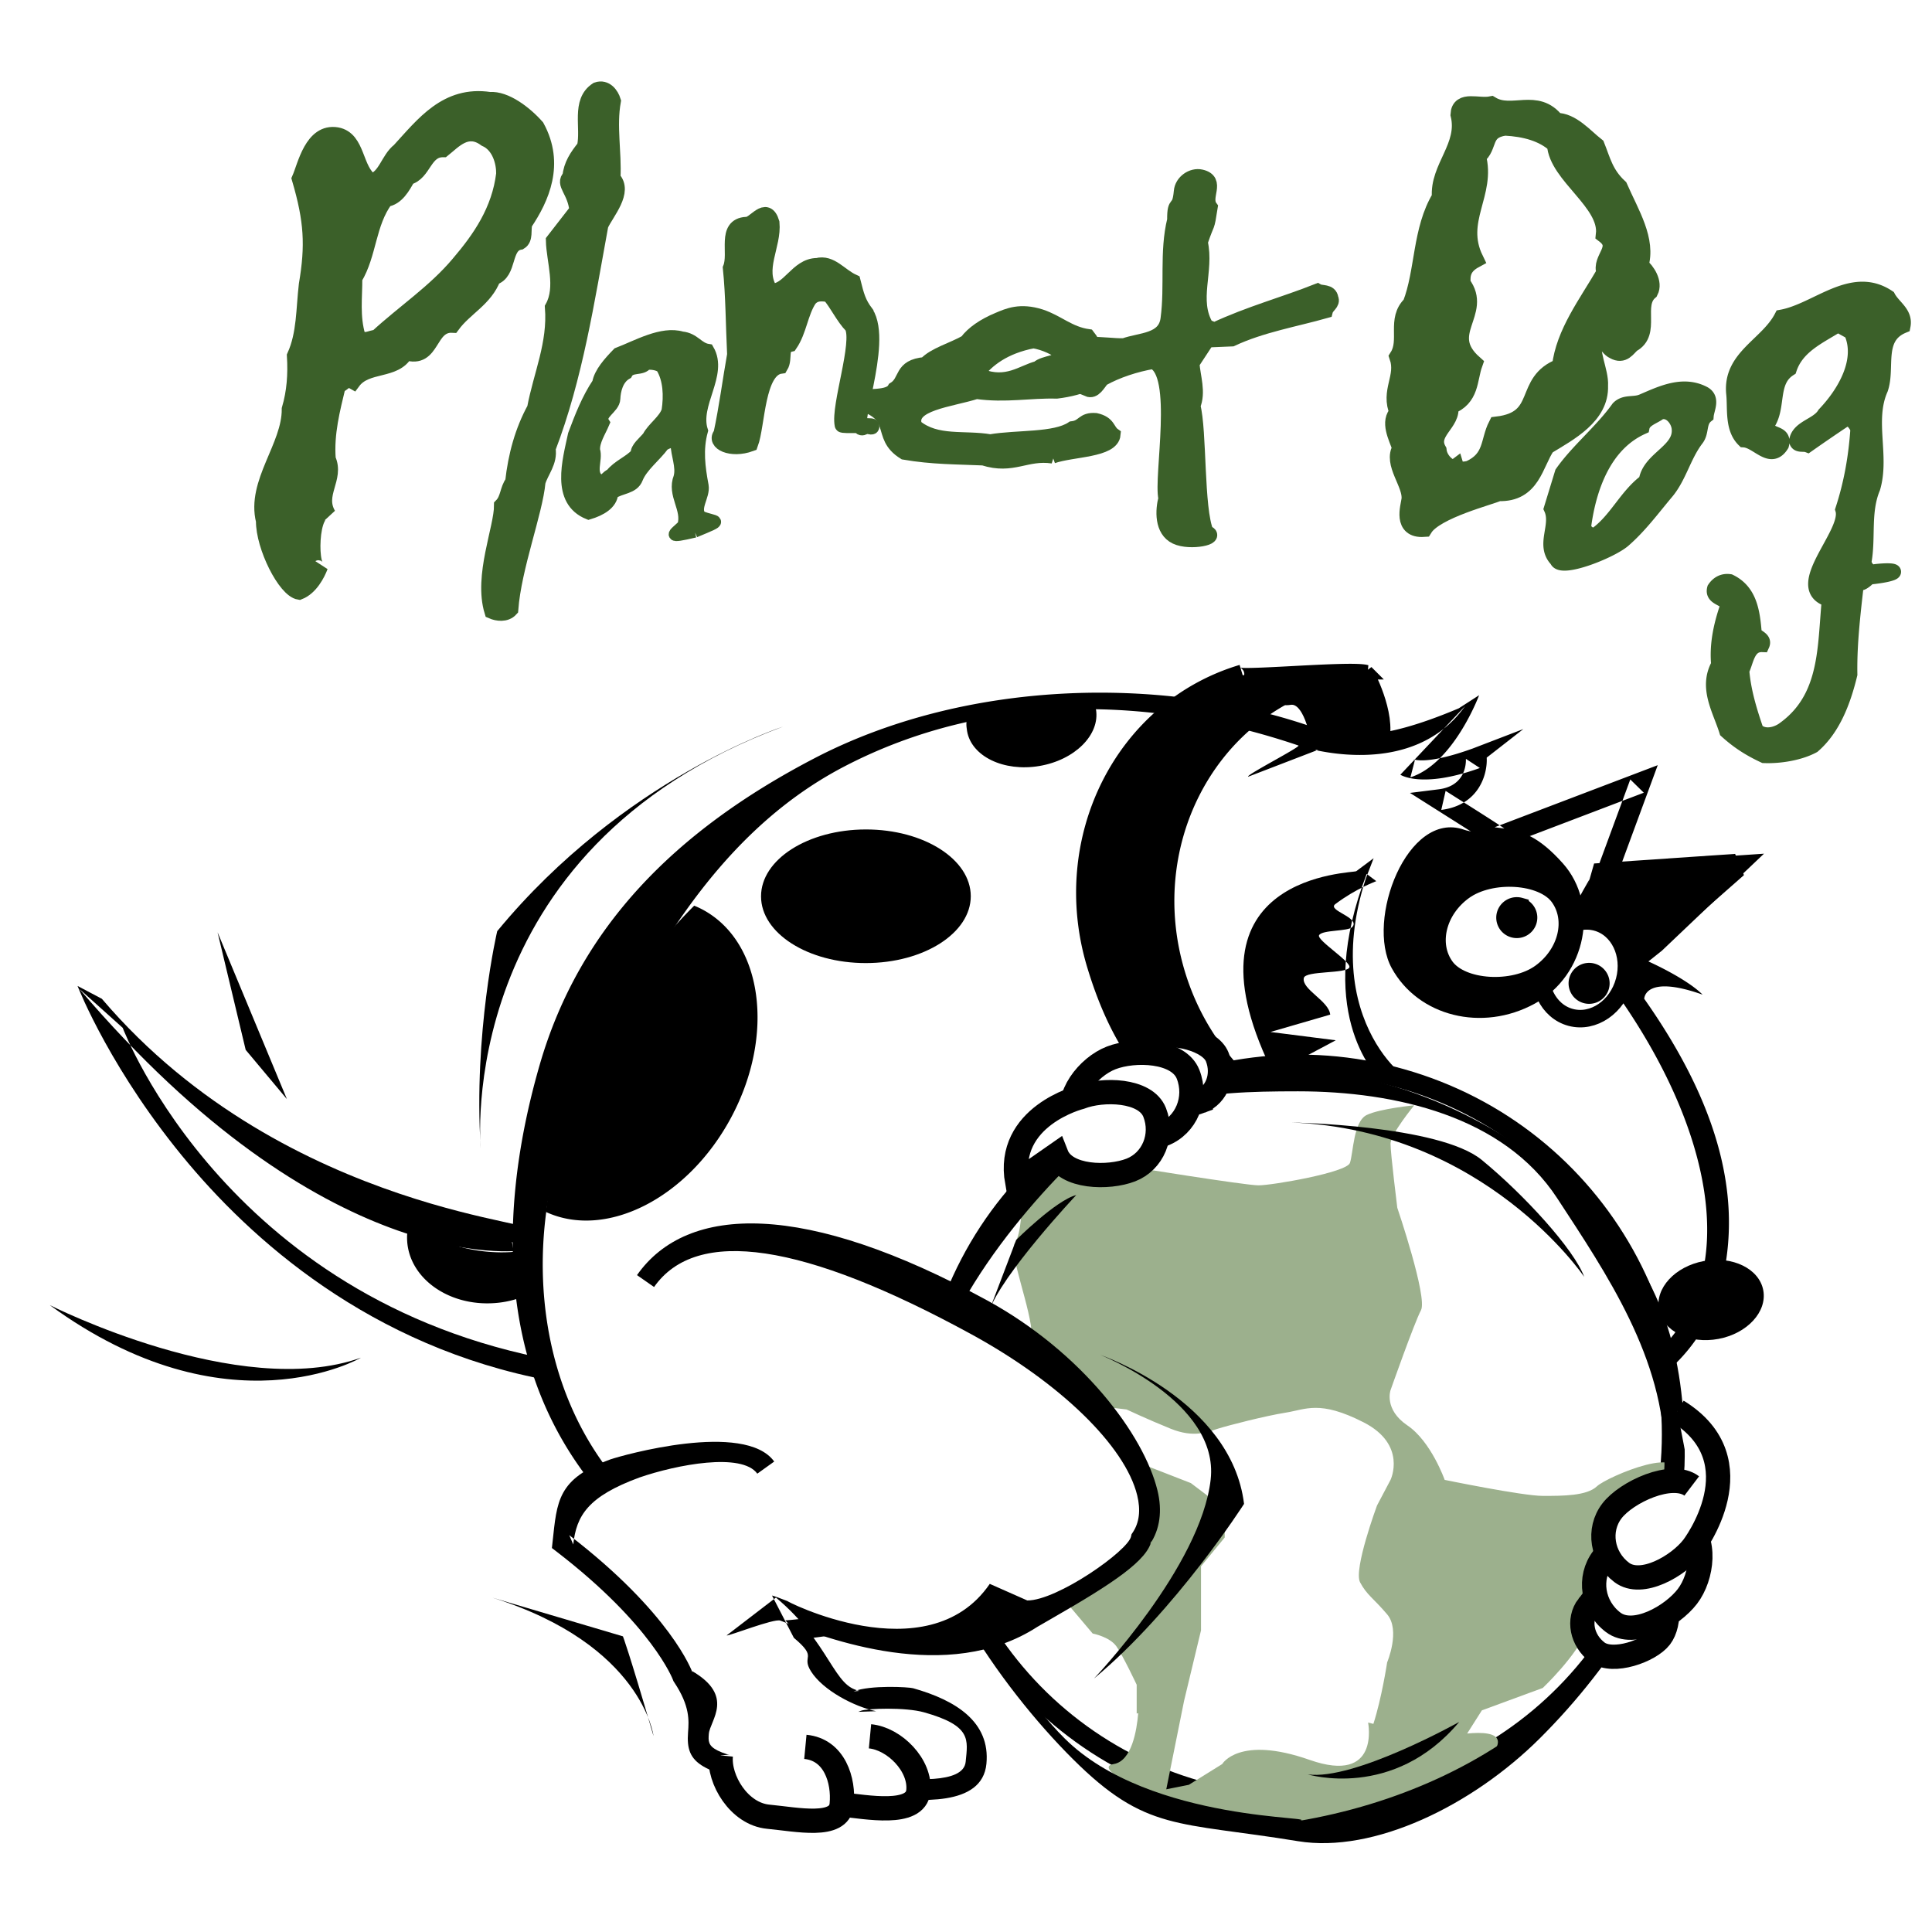 <svg xmlns="http://www.w3.org/2000/svg" width="2500" height="2500" viewBox="0 0 192.756 192.756"><path fill-rule="evenodd" clip-rule="evenodd" fill="#fff" d="M0 0h192.756v192.756H0V0z"/><path d="M52.368 22.301c-.16.667.096 1.527-.477 1.874-1.707.291-.968 3.068-2.654 3.539-.803 2.152-2.816 3.026-4.08 4.747-2.439-.126-1.891 3.636-4.662 2.733-1.046 1.971-3.917 1.095-5.256 2.9-.733-.417-.991.277-1.487.416-.56 2.332-1.195 4.747-.995 7.302.878 1.93-1.172 3.499.024 5.526-1.894-1.33-1.924 6.29-.795 5.181-.285.764-.992 2.132-2.134 2.576-1.427-.222-3.596-4.565-3.574-7.119-.967-3.832 2.606-7.442 2.574-11.162.5-1.693.63-3.47.515-5.303 1.001-2.207.897-4.664 1.188-7.107.662-3.915.532-6.379-.7-10.572.565-1.277 1.247-4.809 3.756-4.392 2.163.389 1.786 3.541 3.468 4.624 1.388-.388 1.618-2.193 2.743-3.067 2.39-2.596 4.715-5.732 9.044-5.078 1.556-.125 3.526 1.375 4.711 2.723 2.03 3.718.489 7.133-1.209 9.659zm-3.949-8.417c-1.818-1.338-3.111.199-4.192 1.061-1.909-.026-1.885 2.373-3.513 2.772-.505.924-1.124 2.048-2.214 2.186-1.774 2.398-1.629 5.434-3.093 7.857.01 1.899-.269 3.823.318 5.785.631.663 1.286.088 1.84.101 2.686-2.485 5.809-4.533 8.189-7.381 2.132-2.498 4.046-5.271 4.489-8.919.021-1.125-.414-2.849-1.824-3.462zM59.958 22.451c-1.38 7.522-2.541 15.192-5.269 22.306.224 1.311-.686 2.254-1.004 3.327-.275 3.027-2.396 8.471-2.717 12.716-.504.554-1.36.437-1.902.199-1.078-3.542.97-8.295.964-10.568.658-.667.558-1.613 1.107-2.328.293-2.657.968-5.123 2.186-7.35.63-3.362 2.071-6.446 1.785-10.08 1.122-2.012.141-4.66.095-6.667l2.347-3.023c-.205-1.999-1.458-2.625-.697-3.35.102-1.168.696-2.043 1.446-2.979.436-1.924-.596-4.517 1.257-5.718.888-.308 1.459.51 1.649 1.135-.458 2.561.092 5.071-.042 7.721 1.286 1.312-.628 3.415-1.205 4.659z" fill-rule="evenodd" clip-rule="evenodd" fill="#3b6029" stroke="#3b6029" stroke-width="1.483" stroke-miterlimit="2.613"/><path d="M105.027 45.579c-2.66-.396-3.971 1.137-6.92.193-2.584-.117-5.096-.088-7.896-.575-2.839-1.756-.258-3.866-4.982-5.086-.14-.124-.145-.291-.149-.424 1.483-.341 3.6.027 4.113-.914 1.266-.777.541-2.266 3.114-2.483.853-.949 2.738-1.451 4.072-2.216.651-.883 1.782-1.651 3.19-2.237 1.004-.424 2.209-.978 4.268-.322 1.715.564 2.838 1.724 4.748 1.989.707.887.873 1.812 1.578 2.7.189 1.661-2.158 2.583-4.729 2.9-2.719-.074-5.08.446-8.012.036-2.556.818-6.891 1.162-6.075 3.364 2.092 1.726 4.855 1.043 7.45 1.494 2.701-.461 6.447-.142 8.176-1.304 1.15-.132.988-.924 2.35-.82 1.369.304 1.188 1.037 1.812 1.478-.149 1.668-4.16 1.535-6.108 2.227zm-1.923-11.499c-2.902.559-4.559 1.866-5.604 3.213l.346.16c2.611 1.019 4.131-.379 5.68-.774.592-.595 2.496-.529 2.471-1.332-.698-.554-1.733-1.066-2.893-1.267z" fill-rule="evenodd" clip-rule="evenodd" fill="#3b6029" stroke="#3b6029" stroke-width="1.334" stroke-miterlimit="2.613"/><path d="M132.242 31.013c-2.959.84-6.424 1.431-9.35 2.809l-2.443.102-1.521 2.316c.1 1.395.664 2.885.092 4.238.67 2.5.322 10.297 1.336 12.65 1.359.459-1.598 1.107-3.025.435-1.43-.673-1.332-2.666-1.016-3.843-.51-2.105 1.547-12.542-1.275-13.65-1.732.296-3.602.901-5.08 1.731-.418.493-.805 1.306-1.426 1.034.117-.796.172-2.232-1.086-2.007-.76.037-2.029.211-1.768-1.062 1.525-2.099 4.395-1.221 6.467-1.278 1.65-.602 4.109-.435 4.383-2.693.438-3.287-.129-6.633.658-9.848-.021-2.126.467-.717.664-2.846.076-.949 1.094-1.657 1.973-1.453 1.756.408.146 1.983.922 3.034-.363 2.337-.229 1.2-.99 3.479.664 2.885-.977 5.779.607 8.419l.803.333c3.514-1.643 6.947-2.554 10.273-3.874.389.225 1.26-.006 1.35.735.237.483-.415.712-.548 1.239z" fill-rule="evenodd" clip-rule="evenodd" fill="#3b6029" stroke="#3b6029" stroke-width="1.483" stroke-miterlimit="2.613"/><path d="M163.584 26.495c.719.573 1.414 1.73.99 2.556-1.609 1.372.262 4.147-1.773 5.233-.482.417-.855 1.184-1.758.672-.781-.338-1.027-1.795-1.994-1.195-.531 1.354.6 3.264.508 4.727.105 2.979-2.982 4.609-5.266 5.992-1.215 1.774-1.447 4.759-4.803 4.639-.701.362-6.305 1.741-7.434 3.572-2.189.153-1.455-2.081-1.35-2.842.189-1.582-1.871-3.652-.904-5.129-.424-1.163-1.229-2.669-.283-3.562-.934-2.147.678-3.519-.018-5.554 1.049-1.654-.27-3.737 1.303-5.225 1.289-3.295.961-7.44 2.939-10.688-.24-2.978 2.637-5.071 1.854-8.273.074-1.521 1.893-.675 3.17-.93 2.078 1.252 4.551-.835 6.467 1.647 1.551-.026 2.842 1.531 4.006 2.448.582 1.452.859 2.792 2.281 4.113 1.145 2.611 2.844 5.272 2.065 7.799zm-8.369-12.104c-1.262-1.142-3.049-1.634-5.076-1.738-2.336.351-1.482 1.948-2.766 2.928 1.027 3.717-2.139 6.393-.242 10.292-1.219.658-1.371 1.496-1.273 2.459 2.168 2.867-2.248 4.916 1.182 7.96-.555 1.55-.287 3.412-2.439 4.21.387 1.667-2.207 2.6-1.15 4.451.098.964 1.168 2.365 3.154 1.891 2.344-1.059 1.932-2.79 2.756-4.407 4.822-.574 2.484-4.34 6.348-5.803.387-3.413 2.658-6.335 4.459-9.444-.551-1.343 1.666-2.464-.068-3.793.363-3.22-4.711-5.922-4.885-9.006zm-10.713 32.833c.256.171.045.584.682.457.248-.297.158-.587.033-.994l-.715.537z" fill-rule="evenodd" clip-rule="evenodd" fill="#3b6029" stroke="#3b6029" stroke-width="1.758" stroke-miterlimit="2.613"/><path d="M155.328 55.871c-1.455-1.501.209-3.416-.572-5.124l1.092-3.571c1.561-2.226 3.951-4.141 5.615-6.469.676-.673 1.561-.311 2.393-.673 1.924-.828 4.055-1.863 6.135-.776.936.518.312 1.553.26 2.226-.779.621-.416 1.604-.988 2.329-1.299 1.708-1.715 3.831-3.066 5.383-1.301 1.553-2.6 3.312-4.211 4.71-1.25 1.085-6.293 3.103-6.658 1.965zm10.242-14.7c-.52.415-1.559.673-1.715 1.449-3.795 1.708-5.303 6.004-5.824 9.834 0 .518.572 1.035 1.197.88 2.027-1.449 3.016-3.882 4.99-5.331.312-2.329 3.641-3.001 3.275-5.383-.153-.879-.985-1.81-1.923-1.449zM186.49 57.596c-2.568 2.528.244-4.017-1.072-1.007-.379 3.518-.896 7.124-.834 10.688-.65 2.678-1.666 5.396-3.684 7.143-1.32.712-3.271 1.052-4.898.987-1.404-.656-2.557-1.376-3.75-2.46-.658-2.129-2.086-4.329-.803-6.635-.189-1.982.227-3.905.869-5.78.145-.892-1.582-.717-1.273-1.812.35-.517.863-.81 1.533-.714 2.023.979 2.291 3.048 2.469 5.193.205.375 1.051.532.777 1.137-1.463-.053-1.564 1.63-2.025 2.549.166 2.095.799 4.125 1.441 5.991.838.747 2.082.375 2.799-.183 5.105-3.713 3.713-10.143 4.824-15.397.311-2.538-.135 5.271-.355 2.548-4.006-1.165 2.049-6.617 1.326-8.997.84-2.566 1.326-5.256 1.508-8.082-.205-.375-.549-1.088-1.254-.908a189.27 189.27 0 0 0-3.74 2.561c-.418-.16-.996.095-1.125-.407.18-1.382 2.119-1.559 2.793-2.692 2.027-2.123 3.922-5.387 2.668-8.165l-1.316-.731c-1.846 1.167-4.072 2.111-4.826 4.388-1.982 1.256-.994 3.835-2.219 5.539-.055 1.243 1.82.603 1.439 2.037-1.098 1.777-2.412-.398-3.773-.477-1.219-1.184-.879-3.195-1.041-4.65-.354-3.65 3.359-4.868 4.789-7.639 3.539-.639 7.02-4.416 10.656-1.98.523.988 1.75 1.582 1.494 2.877-2.766 1.136-1.498 4.178-2.24 6.292-1.391 3.135.174 6.689-.775 9.872-.994 2.392-.434 4.974-.883 7.387.092.564.549 1.088 1.154.933 2.556-.281 2.435.285-.653.594z" fill-rule="evenodd" clip-rule="evenodd" fill="#3b6029" stroke="#3b6029" stroke-width="1.453" stroke-miterlimit="2.613"/><path d="M64.511 36.28c-.456.691-1.577.167-2.001.983-.922.52-1.185 1.689-1.218 2.513-.035.959-1.651 1.518-1.07 2.409-.371.88-1.01 1.821-.953 2.723.322.977-.589 2.36.577 3.06.538.04.688-.47 1.111-.609.715-.912 1.852-1.286 2.561-2.088-.044-.581.697-1.123 1.152-1.678.47-.913 1.619-1.642 1.933-2.612.224-1.455.176-3.145-.6-4.379-.421-.268-.895-.329-1.492-.322zm4.812 16.756c-2.829.663-2.132.333-1.153-.59.524-1.677-1.058-3.095-.374-4.824.291-1.065-.283-2.281-.289-3.315-.239-.423-.913-.168-1.322.1-.803 1.1-2.151 2.111-2.626 3.304-.387 1.03-1.636.906-2.478 1.517-.083 1.03-1.141 1.646-2.352 2.01-3.201-1.288-2.015-5.288-1.464-7.876.645-1.716 1.346-3.551 2.415-5.14.17-1.025 1.118-2.072 1.977-2.957 1.899-.725 4.394-2.18 6.371-1.593 1.249.124 1.583 1.083 2.624 1.243 1.413 2.444-1.478 5.4-.618 8.059-.517 1.875-.272 3.667.068 5.494.173 1.012-.95 2.218-.208 3.077 1.513.639 2.531.204-.571 1.491z" fill-rule="evenodd" clip-rule="evenodd" fill="#3b6029" stroke="#3b6029" stroke-width="1.201" stroke-miterlimit="2.613"/><path d="M86.407 31.201c-.745-.988-.925-1.693-1.282-3.105-1.322-.602-2.209-1.978-3.602-1.612-2.025-.002-2.832 2.684-4.623 2.537-1.445-2.158.349-4.5.129-6.794-.592-1.986-1.743.223-2.571.151-2.217.127-.986 2.864-1.596 4.369.28 2.713.283 5.753.425 8.629-.465 2.61-.811 5.341-1.371 7.933-.734.833.996 1.72 2.984.992.713-1.907.632-7.445 3.001-7.759.476-.79-.131-1.941.934-2.181.92-1.346 1.046-3.163 1.925-4.494.555-.654 1.205-.57 1.951-.468.826.956 1.375 2.239 2.284 3.165.856 1.608-1.37 7.938-.98 9.836-.047.151 3.036-.007 2.965.109.161.334-.917-.285-.834.158-1.594.63 2.231-8.409.261-11.466z" fill-rule="evenodd" clip-rule="evenodd" fill="#3b6029" stroke="#3b6029" stroke-width="1.483" stroke-miterlimit="2.613"/><path d="M130.275 182.826s7.596 2.326 13.438-4.652c0 0-9.348 5.234-13.438 4.652z" fill-rule="evenodd" clip-rule="evenodd"/><path d="M2.834 133.311c17.779 12.994 31.052 5.248 31.052 5.248-12.159 4.336-31.052-5.248-31.052-5.248zM45.778 116.564c.017.723.055 1.135.055 1.135-.025-.381-.037-.756-.055-1.135z" fill-rule="evenodd" clip-rule="evenodd" fill="#fff" stroke="#fff" stroke-width="3.6" stroke-miterlimit="2.613"/><path d="M75.987 75.6S60.06 80.734 47.478 96.006c0 0-2.224 9.494-1.7 20.559-.132-5.534.981-30.113 30.209-40.965zM46.989 162.498c10.881 3.41 14.427 9.139 15.56 12.021-2.05-6.963-2.528-8.156-2.528-8.156l-13.032-3.865zM62.549 174.52c.165.559.336 1.143.521 1.779.001 0-.095-.695-.521-1.779zM26.495 112.76l-6.917-16.641 2.804 11.731 4.113 4.91z" fill-rule="evenodd" clip-rule="evenodd" fill="#fff" stroke="#fff" stroke-width="3.6" stroke-miterlimit="2.613"/><path d="M52.101 123.719s-19.063 2.842-43.394-25.725c0 0 13.101 33.533 48.042 39.025 0 .001-3.245-5.255-4.648-13.3z" fill-rule="evenodd" clip-rule="evenodd" fill="#fff"/><path d="M51.947 122.695h.003c4.845-.691-23.224-1.252-41.787-23.045l-2.425-1.281c.136.348 3.425 8.646 11.09 17.744 7.088 8.41 19.391 19.041 37.758 21.928l2.23.352-1.183-1.916c-.031-.051-3.161-5.201-4.509-12.936l-.174-.996-1.003.15zm4.964 13.301c-33.922-5.33-44.539-33.119-44.668-33.449l-4.328-3.885c24.424 28.678 43.539 26.199 44.341 26.08l-1.179-.846c1.42 8.146 4.649 13.443 4.787 13.664l1.047-1.564z" fill-rule="evenodd" clip-rule="evenodd"/><path d="M40.625 123.85c.253 3.709 4.137 6.469 8.674 6.162a9.598 9.598 0 0 0 4.154-1.246 31.468 31.468 0 0 1-1.494-3.951s-6.01 1.076-11.111-2.941a5.585 5.585 0 0 0-.223 1.976z" fill-rule="evenodd" clip-rule="evenodd"/><path d="M136.314 67.066s2.283 4.132 1.529 6.915l-6.365-.151s-.613-4.564-2.822-4.225c-2.209.338 3.463-2.533 7.658-2.539z" fill-rule="evenodd" clip-rule="evenodd" stroke="#000" stroke-width="1.453" stroke-miterlimit="2.613"/><path d="M162.908 138.035c12.928-7.809 9.709-24.629-.711-39.42l2.889-4.51 8.109-7.704-12.941.881 3.375-9.161-14.141 5.382c-.836-.59-4.969-3.181-5.822-3.726 3.84-.482 3.625-4.127 3.625-4.127-5.787 2.092-6.893.918-6.893.918 3.807-1.218 6.199-7.571 6.199-7.571-2.58 5.888-9.99 5.934-15.119 4.833-.395-.147-.791-.297-1.186-.432-29.631-10.051-64.987 6.604-73.424 35.904-4.587 15.928-5.735 29.498 5.489 40.855 1.74 1.76 5.383 9.66 7.191 11.275 9.016 8.054 92.268-22.739 93.36-23.397z" fill-rule="evenodd" clip-rule="evenodd" fill="#fff"/><path d="M169.869 99.236c-1.664-1.656-5.408-3.312-5.408-3.312l1.344-1.07 8.107-7.704 2.082-1.977-2.869.195-12.941.882 1.047 1.389 3.375-9.161.787-2.136-2.135.812-14.141 5.382.973.123c-.658-.465-3.141-2.034-4.785-3.071l-1.076-.682-.432 1.898c3.799-.477 4.625-3.619 4.531-5.214l3.656-2.85-5.049 1.938c-4.666 1.688-5.9 1.077-5.912 1.071.002 0 .055.03.135.113l-.441 1.693c4.236-1.355 6.748-7.915 6.854-8.193l-2.031 1.309c-8.318 3.519-11.248 2.705-13.84 2.149l.143.042-.211-.079a33.501 33.501 0 0 0-1.004-.362c-15.107-5.125-34.523-4.493-49.345 3.218-13.878 7.22-23.488 16.88-27.449 30.636-4.826 16.756-3.658 33.033 7.784 44.611.733.74 2.053 3.08 3.218 5.143 1.515 2.684 2.946 5.217 4.02 6.176 1.498 1.338 5.11 2.801 19.13.08 8.118-1.576 18.724-4.367 31.521-8.293 21.641-6.641 43.111-14.57 43.941-15.07 4.588-2.771 7.451-6.725 8.51-11.75 1.703-8.072-.547-17.066-7.912-27.52-.001-.002-.001-2.486 5.823-.416zm-99.625 61.428c-.818-.732-2.293-3.346-3.596-5.65-1.348-2.389-2.621-4.643-3.548-5.582-10.737-10.863-10.931-28.254-5.232-39.844 6.067-12.34 13.016-26.167 26.384-33.123 14.32-7.45 30.716-7.03 45.289-2.087.311.105-5.332 2.992-5.006 3.113l6.996-2.692-.344.026.072.015c2.982.641 10.623 1.613 14.902-4.379l-6.447 6.832s2.127 1.429 7.932-.67l-1.393-.912c.018.442-.02 2.7-2.717 3.039l-2.863.359 2.432 1.539 1.086.688c1.525.964 4.082 2.578 4.695 3.012l.455.32.52-.197 14.141-5.382-1.348-1.323-3.375 9.161-.553 1.499 1.6-.109 12.939-.881-.789-1.781-8.107 7.704-.092.086-.068.106-2.889 4.509-.373.584.398.566c7.035 9.986 10.162 20.021 8.576 27.535-.936 4.443-3.479 7.943-7.555 10.406l.053-.029c-3.399 1.644-84.081 30.771-92.175 23.542z" fill-rule="evenodd" clip-rule="evenodd"/><path d="M156.033 96.287l8.402-2.182 8.76-7.704-12.941.881c0 .001-3.99 6.522-4.221 9.005z" fill-rule="evenodd" clip-rule="evenodd" stroke="#000" stroke-width="2.422" stroke-miterlimit="2.613"/><path d="M117.514 97.117c-3.797-12.594 2.793-25.693 14.719-29.257a21.468 21.468 0 0 1 4.082-.794c-1.67-.5-15.59.913-12.432-.031-11.926 3.563-18.516 16.662-14.719 29.256 3.367 11.164 9.963 18.451 24.389 17.148-7.336-2.197-13.574-8.146-16.039-16.322z" fill-rule="evenodd" clip-rule="evenodd" stroke="#000" stroke-width="1.453" stroke-miterlimit="2.613"/><path d="M127.336 106.283s7.686.809 9.961 1.451c.084.023-7.189-5.83-1.607-20.32-.001.001-12.825 9.57-8.354 18.869z" fill-rule="evenodd" clip-rule="evenodd" fill="#fff"/><path d="M127.27 106.9c.076.01 7.658.809 9.857 1.432l.469.133c.002 0 .244-.422.244-.422.057-.1 2.658-.691 2.291-1.041 2.707 2.57-8.941-3.764-3.859-19.365l.775-2.012-1.732 1.292c-.291.217-17.863.237-8.543 19.633l.15.314.348.036zm9.084-19.708c-5.186 13.464.523 19.813 1.721 20.95-.143-.141-.227-.447-.066-.721l.707-.283c-2.301-.652-9.816-.822-10.133-.855l4.688-2.494-6.516-.828 5.961-1.732c-.135-1.375-2.859-2.514-2.635-3.648.15-.758 4.273-.406 4.545-1.064.223-.541-3.305-2.737-3.02-3.214.332-.554 2.939-.357 3.328-.829.783-.948-2.559-1.632-1.711-2.27 2.098-1.581 4.041-2.257 4.088-2.292l-.957-.72z" fill-rule="evenodd" clip-rule="evenodd"/><path d="M156.715 101.508c2.26.598 4.66-1.047 5.359-3.672.701-2.625-.564-5.238-2.824-5.834-2.262-.597-4.662 1.046-5.361 3.672s.564 5.236 2.826 5.834z" fill-rule="evenodd" clip-rule="evenodd" fill="#fff" stroke="#000" stroke-width="1.744" stroke-miterlimit="2.613"/><path d="M158.223 99.236a1.177 1.177 0 0 0 1.453-.807 1.17 1.17 0 0 0-.809-1.447 1.177 1.177 0 0 0-1.453.807 1.17 1.17 0 0 0 .809 1.447z" fill-rule="evenodd" clip-rule="evenodd" stroke="#000" stroke-width="1.744" stroke-miterlimit="2.613"/><path d="M165.516 130.676c.406 2.145 3.062 3.447 5.936 2.908s4.873-2.715 4.469-4.859c-.406-2.145-3.064-3.447-5.938-2.908s-4.874 2.714-4.467 4.859z" fill-rule="evenodd" clip-rule="evenodd"/><path d="M139.82 107.605c-19.703-5.578-40.219 5.801-45.821 25.414-5.604 19.613 5.827 40.035 25.53 45.611 19.703 5.578 40.219-5.801 45.82-25.414 5.604-19.612-5.826-40.034-25.529-45.611z" fill-rule="evenodd" clip-rule="evenodd" fill="#fff" stroke="#000" stroke-width="1.938" stroke-miterlimit="2.613"/><path d="M70.071 90.735a8.864 8.864 0 0 0-.812-.375c-7.928 7.917-13.317 18.445-14.794 30.556 5.985 2.768 14.151-1.344 18.476-9.414 4.434-8.273 3.148-17.571-2.87-20.767z" fill-rule="evenodd" clip-rule="evenodd"/><path d="M159.328 148.287c-1.012.959-3.375.959-5.402.959-2.025 0-9.791-1.598-9.791-1.598s-1.35-3.832-3.713-5.43c-2.365-1.596-1.689-3.514-1.689-3.514s2.363-6.707 3.039-7.984-2.363-10.221-2.363-10.221-.676-5.43-.676-6.387c0-.959 2.363-3.834 2.363-3.834s-3.377.32-4.727.959-1.35 3.832-1.688 4.791c-.338.957-7.766 2.234-9.117 2.234-1.35 0-13.168-1.916-13.168-1.916l-2.363-2.875-4.727-2.873-5.518 12.855 2.141-3.273s0 2.873-.676 3.832c-.674.959 1.689 6.707 1.689 9.264 0 2.555-.338 3.832.338 4.789.674.959 3.375 3.514 3.375 3.514l.85-.355c1.361 1.389 2.527 3.156 2.527 5.146 0 4.791-3.713 8.305-3.713 8.305v5.109l2.699 3.195s1.689.318 2.365 1.277c.674.959 2.025 3.832 2.025 3.832v2.875l.152-.041c-.141 1.707-.643 4.779-2.438 5.076-2.494.414 4.99 3.727 4.99 3.727l.021-.102c4.727 1.893 18.426 6.361 28.26-.727 7.84-5.65 4.961-6.229 1.986-5.941l1.467-2.311 6.076-2.236s3.377-3.193 4.391-5.75c1.012-2.555 1.012-4.471 1.012-4.471s5.502-6.189 7.527-10.342c2.029-4.148-6.51-.515-7.524.442zm-28.656 27.301c-7.07-2.484-8.732.412-8.732.412l-3.328 2.07-2.252.449 1.777-8.832 1.688-7.027v-6.387l2.365-2.875v-2.875l-3.377-2.555-5.74-2.236-3.039-4.152s.035-.516.168-1.217l2.195.26s2.025.957 4.389 1.916c2.363.957 3.715.318 4.729 0 1.012-.32 4.727-1.277 6.752-1.598 2.027-.318 3.377-1.277 7.766.959 4.391 2.234 2.701 5.748 2.701 5.748l-1.35 2.557s-2.363 6.387-1.689 7.664c.676 1.277 1.352 1.598 2.701 3.195 1.352 1.596 0 4.791 0 4.791s-.537 3.555-1.373 6.137l-.527-.131c-.002 0 1.246 6.209-5.824 3.727z" fill-rule="evenodd" clip-rule="evenodd" fill="#9cb08d"/><path d="M168.086 145.285c0-10.258-2.184-18-9.471-25.254s-18.807-13.154-29.113-13.154c-21.275 0-38.583 17.23-38.583 38.408 0 10.26 8.837 22.969 16.126 30.223 7.287 7.254 10.396 6.211 22.457 8.188 7.551 1.236 17.375-3.539 24.123-10.258 7.287-7.254 14.461-17.893 14.461-28.153zm-38.584 36.404c3.125-.523-14.721.279-23.289-8.252-6.908-6.875-9.566-16.559-13.281-28.152-2.969-9.264 6.789-22.104 13.697-28.98 6.906-6.875 13.105-7.424 22.873-7.424 9.77 0 20.535 2.512 25.859 10.664 4.918 7.525 10.713 16.018 10.713 25.74 0 20.074-17.023 33.121-36.572 36.404z" fill-rule="evenodd" clip-rule="evenodd"/><path d="M64.403 127.812c5.769-8.215 20.613-2.369 33.001 4.396 13.068 7.137 19.725 16.438 16.467 21.273-.441 2.221-8.148 6.303-10.924 7.953-9.864 6.402-24.017-.652-26.202-1.252 5.436 4.551 5.417 8.834 8.795 9.531 1.11-.43 3.993.184 5.276.545 4.475 1.258 6.871 2.396 6.562 5.615-.311 3.221-5.545 2.799-9.426 2.43-1.403-.135-3.928.217-4.968-.475-2.174-.463-3.417-.227-4.554-.434-14.371-2.619-5.558-3.027-10.305-10.135 0 0-1.968-5.594-11.968-13.279.371-3.387 1.934-5.584 7.288-7.545 0 0 10.373-3.586 12.953-.012l-11.995-18.611z" fill-rule="evenodd" clip-rule="evenodd" fill="#fff"/><path d="M65.255 128.406c4.235-6.031 14.883-4.447 31.648 4.709 8.85 4.834 15.348 11.143 16.555 16.072.363 1.484.211 2.734-.453 3.719l-.115.172-.041.205c-.283 1.434-7.389 6.414-10.357 6.396l-3.742-1.656c-6.239 9.109-20.819 1.475-20.144 1.736-.72-.279-1.241-.48-1.584-.574l2.181 4.221c2.499 2.092.672 1.709 1.716 3.355 1.196 1.887 4.309 3.516 6.49 3.967l-1.778.062.287-.111c.576-.223 4.396-.369 6.28.162 4.772 1.342 4.358 2.729 4.146 4.936-.219 2.266-5.47 1.766-8.292 1.496-.497-.047-1.077-.041-1.69-.033-.938.01-2.354.025-2.799-.271l-.166-.109-.195-.041c-1.403-.299-2.445-.326-3.283-.348-.498-.014-.928-.025-1.301-.094-8.046-1.465-8.006-1.988-7.899-3.387.102-1.326 2.661-3.787-1.728-6.301l.116.23c-.084-.24-2.187-5.973-12.313-13.756l.398.93c.315-2.879 1.463-4.797 6.613-6.686 3.71-1.279 10.202-2.521 11.75-.379l1.688-1.209c-2.948-4.082-15.204-.609-16.34-.217-5.297 1.941-5.328 4.154-5.778 8.268l-.063.576.461.354c9.563 7.352 11.604 12.756 11.623 12.809l.043.117c.001.006.071.109.071.109 1.587 2.375 1.475 3.83 1.386 4.998-.246 3.213 1.188 4.047 9.598 5.58.532.096 1.061.111 1.62.125.792.021 1.689.045 2.904.303l-.36-.15c.979.65 2.503.635 3.977.617.556-.006 1.082-.012 1.469.025 3.793.361 10.142.969 10.56-3.359.402-4.189-3.074-6.346-7.315-7.539-.431-.121-4.254-.336-5.936.314l.588-.049c-1.26-.26-1.887-1.172-3.074-3.045-1.122-1.768-2.517-3.967-5.262-6.266l-4.925 3.781c.242.066 4.75-1.721 5.363-1.482 4.56 1.764 16.672 6.447 25.66.611-.033.023 1.449-.836 1.449-.836 6.135-3.518 9.535-5.801 9.928-7.781l-.156.375c.986-1.465 1.244-3.318.744-5.361-1.359-5.553-7.525-13.785-17.006-18.963-18.103-9.887-29.908-9.654-34.921-2.514l1.704 1.187z" fill-rule="evenodd" clip-rule="evenodd"/><path d="M79.168 177.914c-.248 2.576 2.384 1.893 4.809 2.123 2.425.23 7.403 1.225 7.65-1.35.248-2.576-2.401-5.225-4.826-5.455l-7.633 4.682z" fill-rule="evenodd" clip-rule="evenodd" fill="#fff"/><path d="M79.168 177.914c-.248 2.576 2.384 1.893 4.809 2.123 2.425.23 7.403 1.225 7.65-1.35.248-2.576-2.401-5.225-4.826-5.455" fill="none" stroke="#000" stroke-width="2.422" stroke-miterlimit="2.613"/><path d="M71.915 175.143c-.232 2.414 1.82 5.834 4.729 6.111 2.91.277 7.101 1.197 7.333-1.217s-.714-5.475-3.625-5.752l-8.437.858z" fill-rule="evenodd" clip-rule="evenodd" fill="#fff"/><path d="M71.915 175.143c-.232 2.414 1.82 5.834 4.729 6.111 2.91.277 7.101 1.197 7.333-1.217s-.714-5.475-3.625-5.752" fill="none" stroke="#000" stroke-width="2.422" stroke-miterlimit="2.613"/><path d="M158.455 160.227c1.051-1.373 5.025-3.617 6.576-2.441 1.549 1.176 1.67 4.184.619 5.555s-4.74 2.676-6.291 1.5c-1.548-1.179-1.955-3.243-.904-4.614z" fill-rule="evenodd" clip-rule="evenodd" fill="#fff" stroke="#000" stroke-width="2.422" stroke-miterlimit="2.613"/><path d="M159.938 155.449c-1.512 1.971-1.061 4.842 1.006 6.41 2.068 1.568 5.896-.609 7.406-2.582 1.51-1.971 1.971-5.725-.096-7.293s-6.807 1.495-8.316 3.465z" fill-rule="evenodd" clip-rule="evenodd" fill="#fff" stroke="#000" stroke-width="2.422" stroke-miterlimit="2.613"/><path d="M168.785 148.256c-1.98-1.504-6.518.602-7.961 2.488-1.445 1.885-1.01 4.633.971 6.135 1.98 1.504 5.688-.658 7.131-2.543 0 0 6.547-8.57-1.58-13.559l1.439 7.479z" fill-rule="evenodd" clip-rule="evenodd" fill="#fff"/><path d="M168.785 148.256c-1.98-1.504-6.518.602-7.961 2.488-1.445 1.885-1.01 4.633.971 6.135 1.98 1.504 5.688-.658 7.131-2.543 0 0 6.547-8.57-1.58-13.559" fill="none" stroke="#000" stroke-width="2.422" stroke-miterlimit="2.613"/><path d="M119.805 109.873c-1.615.625-6.182.479-6.889-1.33-.705-1.809.768-4.438 2.381-5.061 1.615-.625 5.447.176 6.152 1.984.707 1.809-.029 3.782-1.644 4.407z" fill-rule="evenodd" clip-rule="evenodd" fill="#fff" stroke="#000" stroke-width="2.422" stroke-miterlimit="2.613"/><path d="M116.039 113.18c2.32-.898 3.439-3.582 2.498-5.992s-5.352-2.541-7.672-1.643-4.68 3.863-3.738 6.273c.941 2.412 6.592 2.26 8.912 1.362z" fill-rule="evenodd" clip-rule="evenodd" fill="#fff" stroke="#000" stroke-width="2.422" stroke-miterlimit="2.613"/><path d="M101.482 117.932c-1.189-6.582 6.303-8.467 6.303-8.467 2.221-.859 6.516-.781 7.418 1.529s-.166 4.881-2.387 5.74-6.516.779-7.418-1.531l-3.916 2.729z" fill-rule="evenodd" clip-rule="evenodd" fill="#fff" stroke="#000" stroke-width="2.422" stroke-miterlimit="2.613"/><path d="M4.964 130.209s18.893 9.582 31.052 5.248c0 0-13.272 7.746-31.052-5.248zM103.691 76.425c3.553-.598 6.084-3.13 5.654-5.655s-4.566-.645-8.119-.047c-3.551.598-5.17-.313-4.742 2.212.43 2.525 3.657 4.087 7.207 3.49zM86.399 96.086c5.778-.006 10.459-2.996 10.455-6.677-.005-3.681-4.691-6.661-10.47-6.654-5.778.006-10.459 2.996-10.455 6.678.004 3.681 4.692 6.661 10.47 6.653zM47.963 114.598s-2.888-29.832 30.154-42.1c0 0-15.927 5.134-28.51 20.406 0-.001-2.386 10.149-1.644 21.694zM49.119 159.396l13.031 3.863s.555 1.381 3.05 9.936c.001 0-1.109-9.107-16.081-13.799zM109.771 135.176s13.074 4.471 14.348 14.867c0 0-6.795 10.631-14.973 17.426 0 0 10.678-11.195 11.645-19.873.863-7.762-11.02-12.42-11.02-12.42zM128.861 111.992s14.723.248 18.965 3.727c4.242 3.477 9.232 8.941 10.23 11.674.001 0-9.863-14.653-29.195-15.401zM107.377 119.232s-7.486 7.949-8.734 11.674l2.744-7.203s3.992-3.974 5.99-4.471zM138.857 96.6c2.645 4.805 9.021 6.391 14.244 3.543 5.223-2.85 6.48-9.894 2.834-13.996-4.783-5.382-7.049-2.39-9.889-3.375-5.622-1.951-9.831 9.024-7.189 13.828z" fill-rule="evenodd" clip-rule="evenodd"/><path d="M144.041 96.582c1.717 2.355 7.012 2.65 9.771.656 2.762-1.994 3.607-5.519 1.891-7.875s-7.01-2.65-9.77-.656c-2.761 1.994-3.609 5.52-1.892 7.875z" fill-rule="evenodd" clip-rule="evenodd" fill="#fff" stroke="#000" stroke-width="2.18" stroke-miterlimit="2.613"/><path d="M151.008 92.677c.625.177 1.275-.184 1.453-.806s-.184-1.27-.809-1.446a1.177 1.177 0 0 0-1.453.806c-.179.622.184 1.27.809 1.446z" fill-rule="evenodd" clip-rule="evenodd" stroke="#000" stroke-width="1.744" stroke-miterlimit="2.613"/><path fill-rule="evenodd" clip-rule="evenodd" d="M21.708 93.017l2.804 11.729 4.113 4.912-6.917-16.641zM130.48 177.029s8.537 2.613 15.104-5.23c0 0-10.506 5.883-15.104 5.23z"/></svg>